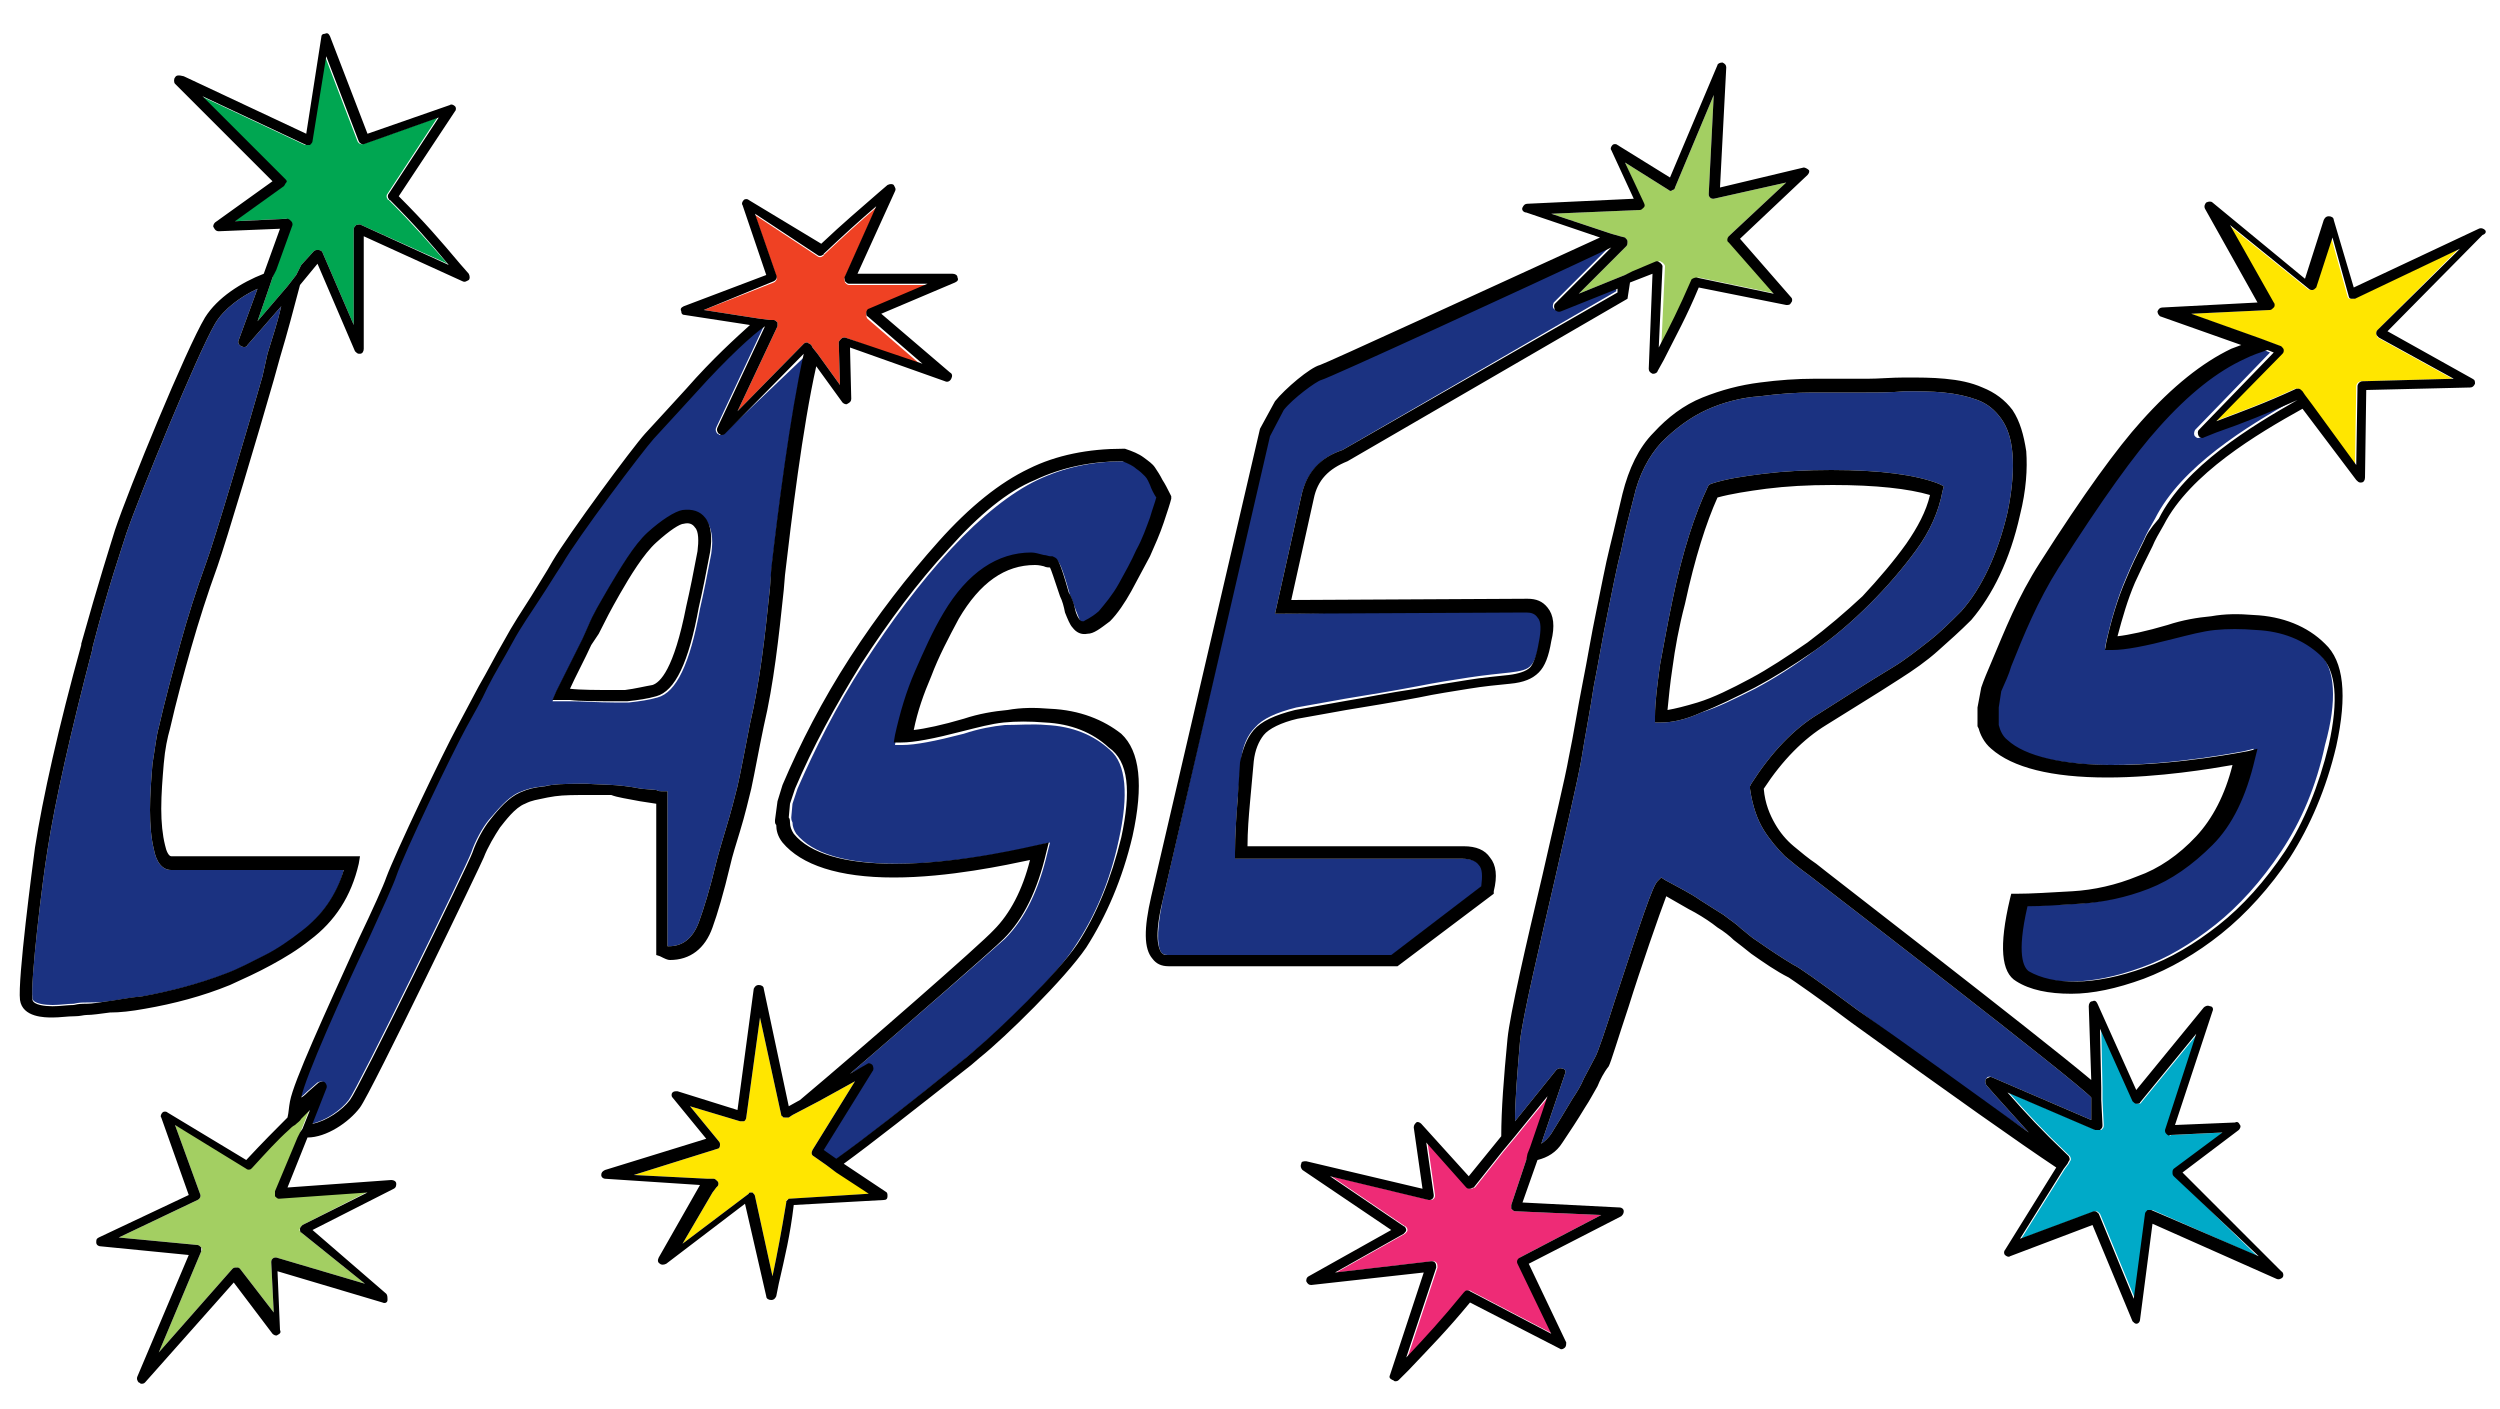 <?xml version="1.0" encoding="utf-8"?>
<!-- Generator: Adobe Illustrator 17.0.0, SVG Export Plug-In . SVG Version: 6.00 Build 0)  -->
<!DOCTYPE svg PUBLIC "-//W3C//DTD SVG 1.1//EN" "http://www.w3.org/Graphics/SVG/1.1/DTD/svg11.dtd">
<svg version="1.1" id="Layer_2" xmlns="http://www.w3.org/2000/svg" xmlns:xlink="http://www.w3.org/1999/xlink" x="0px" y="0px"
	 width="200px" height="112.7px" viewBox="0 0 200 112.7" enable-background="new 0 0 200 112.7" xml:space="preserve">
<path id="color9" fill="#00A651" d="M35.8,21.1L28.9,18c-0.1-0.1-0.3,0-0.4,0c-0.1,0.1-0.2,0.2-0.2,0.3l0,7.7l-2.5-5.8
	c0-0.1-0.2-0.2-0.3-0.2c0,0,0,0-0.1,0c-0.1,0-0.2,0-0.3,0.1l-1,1.1L23.7,22L23,22.9l-2.4,2.8l1-2.9l0.2-0.6l0.2-0.6l1.3-3.6
	c0-0.1,0-0.2-0.1-0.3c-0.1-0.1-0.2-0.2-0.3-0.2l-4.2,0.2l3.9-2.8c0.1-0.1,0.1-0.2,0.2-0.3s0-0.2-0.1-0.3l-6.6-6.6l8.3,3.9
	c0.1,0,0.2,0,0.3,0c0.1-0.1,0.2-0.2,0.2-0.3l1.1-6.8l2.6,6.8c0.1,0.2,0.3,0.3,0.5,0.2l5.9-2.1l-4,6.1c-0.1,0.1-0.1,0.3,0,0.4
	c0,0,0,0.1,0.1,0.1C33.1,18,34.3,19.4,35.8,21.1z"/>
<path id="color8" fill="#EF4123" d="M69.4,25.5l4.4,3.8L67.6,27c-0.1,0-0.2,0-0.3,0.1c-0.1,0.1-0.2,0.2-0.2,0.3l0.1,3.4l-1.8-2.5
	l-0.4-0.5l-0.1-0.2c-0.1-0.1-0.2-0.1-0.3-0.2c0,0,0,0,0,0c-0.1,0-0.2,0-0.3,0.1L59,32.9l3.2-6.8c0-0.1,0-0.2,0-0.3c0,0,0,0,0,0
	c-0.1-0.1-0.2-0.2-0.3-0.2l-0.3,0l-0.8-0.1l-4.5-0.7l5.6-2.2c0.2-0.1,0.3-0.3,0.2-0.5l-1.7-4.9l5,3.3c0.1,0.1,0.3,0.1,0.4,0
	c0,0,0.1,0,0.1-0.1c1.7-1.6,2.8-2.6,4.2-3.8l-2.5,5.6c-0.1,0.1,0,0.3,0,0.4c0.1,0.1,0.2,0.2,0.3,0.2h0l6.3,0l-4.7,2
	c-0.1,0-0.2,0.2-0.2,0.3C69.3,25.2,69.3,25.4,69.4,25.5z"/>
<path id="color7" fill="#A3CF62" d="M138.5,19.4l3.6,4.1l-6.2-1.3c-0.1,0-0.4,0.1-0.4,0.2c-1,2.3-1.7,3.7-2.6,5.4l0.3-6.5
	c0-0.1-0.1-0.2-0.2-0.3c-0.1,0-0.1-0.1-0.2-0.1c0,0-0.1,0-0.1,0l-1.9,0.8L130,22l-0.5,0.2l-3.2,1.3l3.5-3.5l0.3-0.3
	c0.1-0.1,0.1-0.2,0.1-0.4c0-0.1-0.1-0.2-0.2-0.3l-0.4-0.1l-0.7-0.2l-4.8-1.6l7-0.3c0.1,0,0.2-0.1,0.3-0.2c0.1-0.1,0.1-0.2,0-0.4
	L130,13l3.5,2.2c0.1,0.1,0.2,0.1,0.3,0c0.1,0,0.2-0.1,0.2-0.2l3.1-7.4l-0.4,7.9c0,0.1,0,0.2,0.1,0.3c0.1,0.1,0.2,0.1,0.3,0.1
	l5.8-1.3l-4.6,4.3C138.3,19,138.3,19.3,138.5,19.4z"/>
<path id="color6" fill="#A3CF62" d="M24.2,98l5.3-2.7l-7.1,0.5c-0.1,0-0.3,0-0.3-0.2c-0.1-0.1-0.1-0.2,0-0.4l1.8-4.3l0.2-0.5
	l0.2-0.5l0.6-1.5c-0.3,0.2-0.5,0.5-0.7,0.7c-0.2,0.2-0.4,0.3-0.5,0.5c-0.2,0.1-0.3,0.3-0.5,0.4c-0.9,0.9-1.8,1.8-2.9,3
	c0,0-0.1,0.1-0.1,0.1c-0.1,0.1-0.3,0.1-0.4,0L14,90l2,5.5c0.1,0.2,0,0.4-0.2,0.5l-6.3,3l6.3,0.6c0.1,0,0.2,0.1,0.3,0.2
	s0.1,0.2,0,0.3l-3.4,8.1l5.9-6.7c0.1-0.1,0.2-0.1,0.3-0.1c0.1,0,0.2,0.1,0.3,0.1l2.7,3.5l-0.2-4c0-0.1,0-0.2,0.1-0.3
	c0.1-0.1,0.2-0.1,0.3-0.1l7.1,2.1l-5.1-4.1c-0.1-0.1-0.2-0.2-0.1-0.3C24,98.2,24.1,98.1,24.2,98z"/>
<path id="color5" fill="#EE2B76" d="M121.5,101.1l2.7,5.6l-6.5-3.4c-0.1-0.1-0.3-0.1-0.4,0c0,0-0.1,0.1-0.1,0.1
	c-1.8,2.2-3,3.5-4.6,5.2l2.4-7.2c0-0.1,0-0.3-0.1-0.4c-0.1-0.1-0.2-0.1-0.3-0.1c0,0,0,0,0,0l-7.7,0.9l5.5-3.1
	c0.1-0.1,0.2-0.2,0.2-0.3c0-0.1-0.1-0.3-0.2-0.3l-5.9-4l7.9,1.9c0.1,0,0.2,0,0.3-0.1s0.1-0.2,0.1-0.3l-0.6-4.2l3.2,3.6
	c0.1,0.1,0.2,0.1,0.3,0.1c0.1,0,0.2-0.1,0.3-0.1l2.3-2.9l0.5-0.6l0.5-0.6l2.6-3.2l-1.4,4.1l-0.2,0.5l-0.2,0.5l-1.2,3.6
	c0,0.1,0,0.2,0,0.3c0.1,0.1,0.2,0.2,0.3,0.2l6.9,0.3l-6.5,3.4C121.5,100.7,121.4,100.9,121.5,101.1z"/>
<path id="color4" fill="#00AAC8" d="M180.6,100.5l-8.4-3.7c-0.1,0-0.2,0-0.3,0c-0.1,0.1-0.2,0.2-0.2,0.3l-0.9,6.8l-2.8-6.8
	c-0.1-0.1-0.2-0.2-0.3-0.2c0,0-0.1,0-0.1,0l-5.9,2.2l3.5-5.6l0.3-0.4l0.1-0.2c0.1-0.1,0.1-0.2,0-0.4c0,0,0,0,0,0
	c0,0-0.1-0.1-0.1-0.1c-2.1-2-3.3-3.3-4.8-5l7,3c0.1,0,0.3,0,0.4,0c0,0,0,0,0.1-0.1c0.1-0.1,0.1-0.2,0.1-0.3l-0.1-2l0-1l-0.1-4.7
	l2.6,5.8c0.1,0.1,0.2,0.2,0.3,0.2c0.1,0,0.3,0,0.3-0.1l4.5-5.5l-2.5,7.7c0,0.1,0,0.2,0.1,0.3c0.1,0.1,0.2,0.2,0.3,0.1l4.2-0.2
	l-3.9,2.9c-0.1,0.1-0.1,0.2-0.1,0.3c0,0.1,0,0.2,0.1,0.3L180.6,100.5z"/>
<path id="color3" fill="#FFE600" d="M67,93.8l2.6,1.7l-6.4,0.4c-0.1,0-0.3,0.1-0.3,0.2c0,0,0,0.1,0,0.1c-0.4,2.4-0.7,4-1.1,5.9
	l-1.4-6.4l0,0c0-0.1-0.1-0.2-0.2-0.3c0,0-0.1,0-0.1,0c-0.1,0-0.2,0-0.2,0.1l-0.4,0.3l-4.9,3.7l2.4-4.1l0.3-0.4l0.1-0.1
	c0.1-0.1,0.1-0.3,0-0.4c-0.1-0.1-0.2-0.2-0.3-0.2c0,0,0,0,0,0l-0.5,0L50.7,94l6.7-2.1c0.1,0,0.2-0.1,0.2-0.3c0-0.1,0-0.2-0.1-0.3
	l-2.3-2.8l4,1.2c0.1,0,0.2,0,0.3,0s0.2-0.2,0.2-0.3l1.1-8l1.7,7.8c0,0,0,0.1,0.1,0.1c0,0.1,0.1,0.1,0.2,0.1c0.1,0,0.2,0,0.3,0
	l0.3-0.2l2.1-1.1l2.9-1.6L65,92c-0.1,0.2-0.1,0.4,0.1,0.5l1,0.7l0.4,0.3L67,93.8z"/>
<path id="color2" fill="#FFE600" d="M190.1,26.7c0-0.1,0-0.2,0.1-0.3l6.5-6.5l-8.4,4c-0.1,0-0.2,0-0.3,0c-0.1,0-0.2-0.1-0.2-0.2
	l-1.3-4.7l-1.3,4c0,0.1-0.1,0.2-0.3,0.2c-0.1,0-0.2,0-0.3-0.1l-6.3-5.1l3.5,6.2c0.1,0.1,0.1,0.3,0,0.4c-0.1,0.1-0.2,0.2-0.3,0.2
	l-6.3,0.3l5.6,2l0.8,0.3l0.8,0.3l0,0c0.1,0,0.2,0.1,0.2,0.3c0,0.1,0,0.3-0.1,0.3l-5.3,5.4c2.1-0.8,3.8-1.4,6.4-2.6c0,0,0.1,0,0.1,0
	c0,0,0.1,0,0.1,0c0.1,0,0.2,0.1,0.3,0.2l0.2,0.3l0.3,0.4l0.3,0.4l3.5,4.8l0.1-6.3c0-0.2,0.2-0.4,0.4-0.4l7.3-0.2l-6-3.3
	C190.2,26.9,190.1,26.8,190.1,26.7z"/>
<path id="color1" fill="#1B3281" d="M24.2,74.5c-0.9,0.7-1.9,1.4-2.9,1.9c-1,0.5-2.1,1.1-3.2,1.5c-2.1,0.8-4.4,1.4-6.6,1.8
	c-1.1,0.1-2,0.3-2.8,0.4c-0.7,0.1-1.3,0.1-1.8,0.1c-0.3,0-0.6,0-1,0.1c-0.5,0-1.1,0.1-1.7,0.1c-0.6,0-1.5-0.1-1.6-0.5
	C2.4,78.6,3.4,70.4,3.8,68c0.6-3.9,1.9-9.6,3.6-16.1l0-0.1c1.3-5,2.3-7.8,2.7-9.1c1.1-3.2,5.7-14.4,7.1-16.8
	c0.7-1.2,2.1-2.2,3.4-2.8l-1.5,4.1c-0.1,0.2,0,0.4,0.2,0.5c0.2,0.1,0.4,0.1,0.5-0.1l2.7-3.1c-0.3,1.3-0.7,2.5-1.1,3.8L21,30.1
	c-1.2,4.2-3.8,13-4.5,14.9c-0.8,2.2-1.5,4.4-2.1,6.6c-0.6,2.2-1.2,4.4-1.7,6.6c-0.2,0.7-0.3,1.7-0.5,2.9c-0.1,1.2-0.2,2.5-0.2,3.7
	c0,1.2,0.1,2.3,0.3,3.1c0.2,1.1,0.7,1.7,1.4,1.7h13.8C27,71.6,25.8,73.2,24.2,74.5z M64.3,28.6c-1.1,4.9-2.1,12.8-2.6,17.2L61.6,47
	c-0.4,3.9-0.8,7.5-1.6,10.9c-0.4,2-0.7,3.7-1,5c-0.2,0.8-0.5,2-0.9,3.3c-0.3,1-0.6,2-0.8,2.8c-0.5,2.1-1,3.7-1.4,4.8
	c-0.5,1.3-1.3,1.9-2.4,1.9c0,0,0,0-0.1,0l0-11.9l0-0.5l-0.5,0c-0.1,0-0.2,0-0.4-0.1l-1.2-0.1c-2-0.4-3.2-0.3-4.3-0.4
	c-1.2,0-2.1,0-2.9,0.1l-0.6,0.1c-0.9,0.1-1.3,0.2-2,0.5c-0.9,0.4-1.7,1.4-2.4,2.2c-0.5,0.6-1.1,1.7-1.4,2.6
	c-0.3,0.9-9.1,18.9-9.8,19.8c-0.6,0.8-1.9,1.7-3,1.9l1.1-2.8c0.1-0.2,0-0.4-0.1-0.5c-0.1-0.1-0.3-0.1-0.5,0l-0.8,0.7
	c-0.2,0.2-0.4,0.4-0.6,0.5c0,0,0,0,0,0c0.3-1.6,3.3-8.3,5.4-12.7c1.1-2.4,2-4.4,2.2-5c0.6-1.8,4.4-9.7,5.6-11.9
	c0.6-1.1,1.2-2.1,1.7-3.2c0.6-1.2,1.3-2.3,2-3.6c0.7-1.3,1.5-2.4,2.2-3.5c0.6-0.9,1.2-1.9,1.8-2.8c1.2-2.1,6.4-9,7.3-10
	c1-1.1,2.4-2.6,3.3-3.6c2.6-2.9,4.7-4.8,5.6-5.4l-3.8,8.1c-0.1,0.2,0,0.4,0.1,0.5c0.1,0,0.1,0.1,0.2,0.1c0.1,0,0.2,0,0.3-0.1
	L64.3,28.6z M56.4,41.5c-0.4-0.5-1-0.7-1.8-0.6c-0.6,0.1-1.7,0.8-2.8,1.8c-1.1,1-2.2,2.9-3.1,4.4c-0.8,1.4-1.2,2-1.7,3.2l-0.4,0.9
	c-0.8,1.6-2.1,4.2-2.1,4.2l-0.3,0.7h0.8c0.1,0,0.3,0,0.6,0c0.9,0,2.4,0.1,3.5,0.1c0,0,0,0,0,0c0.6,0,1,0,1.2,0
	c0.9-0.1,1.6-0.2,2.3-0.4c1.5-0.4,2.6-2.7,3.4-7.1c0.3-1.3,0.6-2.8,0.9-4.4C57.1,43,56.9,42.1,56.4,41.5z M92.2,38.8
	c-0.1-0.3-0.3-0.5-0.4-0.7c-0.2-0.2-0.4-0.4-0.7-0.6c-0.3-0.2-0.7-0.4-1.1-0.6c-2.6,0-4.9,0.5-7,1.5c-2.1,1-4.5,2.9-6.9,5.5
	c-2.5,2.7-4.8,5.8-7,9.2c-2.2,3.4-3.9,6.8-5.3,10l-0.4,1.2l-0.1,1.1c0,0.1,0,0.2,0.1,0.4c0,0.3,0.1,0.6,0.3,0.9
	c1.3,1.6,4,2.4,8.1,2.4c5.5,0,11.4-1.5,11.4-1.5l0.8-0.2l-0.2,0.8c-0.7,3-1.8,5.3-3.4,6.9C79.4,76,73.1,81.5,68,85.9l1.2-0.6
	c0.1-0.1,0.3,0,0.4,0.1c0.1,0.1,0.1,0.3,0,0.5l-3.9,6.3l1,0.7c2.1-1.5,5.6-4.2,10.4-8.1l0.7-0.6c1.9-1.5,6.7-6.1,8.2-8.5
	c1.6-2.4,2.8-5.2,3.5-8.5c0.8-3.6,0.6-6.1-0.7-7.2c-1.3-1.2-3-1.9-5.1-2c-1.1-0.1-2.2,0-3.3,0c-1,0.1-2.1,0.3-3.3,0.7
	c-2.3,0.6-3.9,0.9-4.9,0.9h-0.6l0.1-0.6c0.4-1.7,0.9-3.4,1.6-5.1c0.7-1.6,1.4-3.2,2.3-4.7c1.9-3.2,4.2-4.8,7-4.8
	c0.3,0,0.6,0.1,1,0.2c0.3,0.1,0.4,0.1,0.5,0.1l0.2,0l0.2,0.1c0.2,0.1,0.4,0.3,1.1,2.8c0.2,0.4,0.3,0.8,0.5,1.3
	c0.2,0.5,0.3,0.8,0.4,0.9c0.1,0.1,0.1,0.1,0.3,0.1c0.2,0,0.5-0.1,1.2-0.8c0.5-0.6,1.1-1.3,1.6-2.2c0.5-0.9,1-1.8,1.4-2.7
	c0.4-0.9,0.8-1.8,1.1-2.6c0.2-0.7,0.4-1.2,0.5-1.6C92.5,39.5,92.3,39.1,92.2,38.8z M99,64.1l0.3-3.3c0.1-1.1,0.5-2,1.1-2.6
	c0.6-0.7,1.7-1.2,3.3-1.6l3.9-0.7c1.8-0.3,3.7-0.6,5.8-1c1.5-0.3,2.8-0.5,4.1-0.7c1.3-0.2,2.4-0.3,3.3-0.4c0.8-0.1,1.4-0.2,1.7-0.6
	c0.2-0.2,0.5-0.8,0.7-2c0.2-0.9,0.2-1.6-0.1-2c-0.2-0.2-0.4-0.3-0.9-0.4L102,49.1l2.1-9.4c0.4-1.8,1.5-3.1,3.3-3.7l21.9-12.7l0-0.3
	l-4.5,1.8c-0.2,0.1-0.4,0-0.5-0.1s-0.1-0.3,0-0.5l4.5-4.5c-7,3.2-22.7,10.4-23.2,10.6c-0.4,0.1-2.3,1.5-3,2.4l-1.1,2.1L93,72.1
	c-0.6,2.9-0.3,3.8-0.1,4.1c0.1,0.1,0.2,0.2,0.5,0.2h18l7.2-5.5c0.2-0.8,0.1-1.3-0.2-1.7c-0.2-0.3-0.7-0.5-1.3-0.5H98.8v-0.5
	C98.8,66.9,98.9,65.5,99,64.1z M158.9,86.3c-0.1,0.1-0.1,0.3,0,0.5l0.7,0.8c1,1.1,1.8,2,2.7,3c-4.4-3-10.2-7.2-13.7-9.8
	c-3.1-2.3-4.8-3.5-5.1-3.6c-1-0.6-1.9-1.2-2.9-1.9c-0.5-0.3-0.9-0.7-1.3-1c-0.4-0.4-0.9-0.7-1.4-1.1c-0.5-0.3-1.1-0.7-1.9-1.2
	c-0.7-0.5-1.7-1-2.8-1.6l-0.3-0.2l-0.3,0.3c-0.4,0.4-1.3,3.1-3.4,9.5c-0.7,2.2-1.4,4.3-1.6,4.6c-0.3,0.6-0.6,1.1-0.9,1.7
	c-0.2,0.5-0.5,1-0.9,1.6c-0.6,1-1.2,2-1.7,2.8c-0.2,0.3-0.5,0.6-0.8,0.8l1.9-5.6c0.1-0.2,0-0.4-0.2-0.4c-0.2-0.1-0.4,0-0.5,0.1
	l-3.3,4.1c0-1.8,0.2-4,0.4-6.4c0.2-1.9,1.6-7.8,2.8-13c0.9-4,1.8-7.8,2.1-9.5c0.3-1.9,0.7-3.9,1-5.9c0.4-2,0.7-3.9,1.1-5.8
	c0.4-1.9,0.7-3.6,1.1-5.1c0.3-1.6,0.7-3,1-4.2c0.4-1.8,1.2-3.3,2.2-4.4c1.1-1.1,2.3-2,3.6-2.6c1.3-0.6,2.8-1,4.3-1.1
	c1.5-0.2,2.9-0.3,4.2-0.3h4.3c0.9,0,2,0,3.1-0.1c1.1,0,2.1,0,3.1,0.1c1,0.1,1.9,0.3,2.7,0.6c0.8,0.3,1.4,0.8,1.9,1.5
	c0.5,0.7,0.8,1.6,0.9,2.8c0.1,1.2,0,2.8-0.4,4.7c-0.8,3.4-2.1,6.1-3.7,7.9c-0.9,0.9-1.7,1.7-2.6,2.4c-0.9,0.7-1.9,1.5-2.9,2.1
	c-2,1.2-4,2.5-5.9,3.7c-2,1.2-3.8,3.1-5.4,5.6l-0.1,0.2l0,0.2c0.2,1.4,0.6,2.5,1.1,3.3c0.5,0.8,1.1,1.5,1.7,2.1
	c0.6,0.5,1.2,1,1.9,1.5c1.3,1,21.3,16.4,22.6,17.8l0,1.8l-7.9-3.4C159.2,86.1,159,86.1,158.9,86.3z M140.4,55.1
	c1.5-0.8,3.1-1.8,4.7-3c1.6-1.1,3.1-2.4,4.5-3.8c1.4-1.4,2.6-2.8,3.7-4.3c1.1-1.5,1.8-3.1,2.1-4.7l0.1-0.4l-0.4-0.2
	c-1.8-0.7-4.6-1.1-8.6-1.1c-2,0-3.8,0.1-5.4,0.3c-1.6,0.2-3,0.4-4.2,0.8l-0.2,0.1l-0.1,0.2c-1,2.1-2,5.1-2.8,9
	c-0.4,1.9-0.7,3.6-1,5.2c-0.2,1.5-0.4,2.9-0.4,4.1l0,0.5h0.5c0.8,0,1.9-0.2,3.2-0.8C137.4,56.6,138.8,55.9,140.4,55.1z M185.6,52.3
	c-1.3-1.2-3-1.9-5.1-2c-1.1-0.1-2.2,0-3.3,0c-1,0.1-2.1,0.3-3.3,0.7c-2.3,0.6-3.9,0.9-4.9,0.9h-0.6l0.1-0.6c0.4-1.7,0.9-3.5,1.6-5.1
	c0.5-1.2,0.8-1.8,1.4-3c0.2-0.5,0.5-1,0.9-1.7c2.1-4.2,7.4-7.4,11.1-9.5c-2.5,1.1-4.2,1.8-6.5,2.6l-1,0.4c-0.2,0.1-0.3,0-0.4-0.1
	c-0.1-0.1-0.1-0.3,0-0.5l6-6.2l-0.5-0.2c-0.6,0.2-1.2,0.4-1.8,0.7c-2.1,1-4.5,2.9-6.9,5.5c-1.9,2.1-4.5,5.7-8,11.2
	c-1.7,2.7-2.8,5.3-3.8,7.9c-0.3,0.7-0.5,1.3-0.8,2l-0.2,1.3l0,1.4c0.1,0.4,0.3,0.9,0.7,1.2c1.5,1.3,4.5,2,8.6,2
	c5.2,0,10.5-1.1,10.6-1.1l0.8-0.2l-0.2,0.8c-0.7,3-1.8,5.3-3.4,6.9c-1.5,1.6-3.3,2.8-5.1,3.5c-1.8,0.7-3.7,1.1-5.5,1.2
	c-1.6,0.1-3,0.1-4.2,0.2c-0.9,3.9-0.3,4.9,0.1,5.2c1.8,1.1,5.2,1.2,9.3-0.3c2-0.7,4-1.9,5.9-3.4c1.9-1.5,3.7-3.5,5.3-5.9
	c1.6-2.4,2.8-5.2,3.5-8.5C187,56,186.8,53.5,185.6,52.3z"/>
<path id="outline" d="M11.6,80.7c2.3-0.4,4.6-1,6.8-1.9c1.1-0.5,2.2-1,3.3-1.6c1.1-0.6,2.1-1.2,3.1-2c2-1.5,3.3-3.5,3.9-6.1l0.1-0.6
	H13.7c-0.2,0-0.4-0.4-0.5-0.9c-0.2-0.8-0.3-1.8-0.3-2.9c0-1.2,0.1-2.4,0.2-3.6c0.1-1.2,0.3-2.1,0.5-2.8c0.5-2.2,1.1-4.4,1.7-6.5
	c0.6-2.1,1.3-4.3,2.1-6.5c0.7-2,3.3-10.7,4.5-14.9l0.5-1.8c0.6-2,1.1-3.9,1.6-5.8l1.4-1.7l3,7c0.1,0.1,0.2,0.2,0.3,0.2
	c0,0,0,0,0.1,0c0.2,0,0.3-0.2,0.3-0.4l0-9l7.9,3.6c0.2,0.1,0.3,0,0.5-0.1c0.1-0.1,0.1-0.3,0-0.5l-0.7-0.8c-1.6-1.9-2.8-3.3-4.9-5.4
	l4.5-6.8c0.1-0.1,0.1-0.3,0-0.4c-0.1-0.1-0.3-0.2-0.4-0.1l-6.6,2.3l-3-7.8c-0.1-0.2-0.2-0.3-0.4-0.2c-0.2,0-0.3,0.1-0.3,0.3
	l-1.2,7.7l-9.8-4.6C14.3,6,14.1,6,14,6.2c-0.1,0.1-0.1,0.4,0,0.5l7.8,7.8l-4.6,3.3c-0.1,0.1-0.2,0.3-0.1,0.4
	c0.1,0.2,0.2,0.3,0.4,0.3l4.9-0.2l-1.3,3.6c-1.8,0.7-3.7,1.9-4.7,3.5c-1.5,2.5-6.1,13.7-7.2,17c-0.4,1.3-1.3,4.1-2.7,9.1l0,0.1
	c-1.8,6.5-3.1,12.3-3.7,16.2c-0.2,1.5-1.4,10.6-1.2,12.2c0.2,1.4,2,1.4,2.6,1.4c0.6,0,1.2-0.1,1.8-0.1c0.4,0,0.7-0.1,0.9-0.1
	c0.5,0,1.1-0.1,1.9-0.2C9.6,81,10.5,80.9,11.6,80.7z M6.9,80.3c-0.3,0-0.6,0-1,0.1c-0.5,0-1.1,0.1-1.7,0.1c-0.6,0-1.5-0.1-1.6-0.5
	C2.4,78.6,3.4,70.4,3.8,68c0.6-3.9,1.9-9.6,3.6-16.1l0-0.1c1.3-5,2.3-7.8,2.7-9.1c1.1-3.2,5.7-14.4,7.1-16.8
	c0.7-1.2,2.1-2.2,3.4-2.8l-1.5,4.1c-0.1,0.2,0,0.4,0.2,0.5c0.2,0.1,0.4,0.1,0.5-0.1l2.7-3.1c-0.3,1.3-0.7,2.5-1.1,3.8L21,30.1
	c-1.2,4.2-3.8,13-4.5,14.9c-0.8,2.2-1.5,4.4-2.1,6.6c-0.6,2.2-1.2,4.4-1.7,6.6c-0.2,0.7-0.3,1.7-0.5,2.9c-0.1,1.2-0.2,2.5-0.2,3.7
	c0,1.2,0.1,2.3,0.3,3.1c0.2,1.1,0.7,1.7,1.4,1.7h13.8c-0.6,2-1.7,3.6-3.4,4.9c-0.9,0.7-1.9,1.4-2.9,1.9c-1,0.5-2.1,1.1-3.2,1.5
	c-2.1,0.8-4.4,1.4-6.6,1.8c-1.1,0.1-2,0.3-2.8,0.4C7.9,80.2,7.4,80.3,6.9,80.3z M22.1,21.6l1.3-3.6c0-0.1,0-0.2-0.1-0.3
	c-0.1-0.1-0.2-0.2-0.3-0.2l-4.2,0.2l3.9-2.8c0.1-0.1,0.1-0.2,0.2-0.3s0-0.2-0.1-0.3l-6.6-6.6l8.3,3.9c0.1,0,0.2,0,0.3,0
	c0.1-0.1,0.2-0.2,0.2-0.3l1.1-6.8l2.6,6.8c0.1,0.2,0.3,0.3,0.5,0.2l5.9-2.1l-4,6.1c-0.1,0.1-0.1,0.3,0,0.4c0,0,0,0.1,0.1,0.1
	c2,2,3.2,3.4,4.7,5.2L28.9,18c-0.1-0.1-0.3,0-0.4,0c-0.1,0.1-0.2,0.2-0.2,0.3l0,7.7l-2.5-5.8c0-0.1-0.2-0.2-0.3-0.2c0,0,0,0-0.1,0
	c-0.1,0-0.2,0-0.3,0.1l-1,1.1L23.7,22L23,22.9l-2.4,2.8l1-2.9l0.2-0.6L22.1,21.6z M51.2,64.1l1.3,0.2c0,0,0,0,0,0l0,12.1l0.3,0.1
	c0.4,0.2,0.6,0.3,0.8,0.3c1.6,0,2.8-0.9,3.4-2.6c0.4-1.1,0.9-2.8,1.4-4.9c0.2-0.9,0.5-1.8,0.8-2.8c0.4-1.3,0.7-2.6,0.9-3.4
	c0.3-1.4,0.6-3.1,1-5c0.8-3.4,1.2-7.1,1.6-10.9l0.1-1.2c0.5-4.3,1.4-11.8,2.5-16.7l2.1,2.9c0.1,0.1,0.3,0.2,0.4,0.1
	c0.2-0.1,0.3-0.2,0.3-0.4l-0.1-4.1l7.6,2.7c0.2,0.1,0.4,0,0.5-0.2c0.1-0.2,0.1-0.4-0.1-0.5l-5.5-4.7l5.9-2.5
	c0.2-0.1,0.3-0.2,0.2-0.4c0-0.2-0.2-0.3-0.4-0.3h0l-7.6,0l3-6.6c0.1-0.2,0-0.3-0.1-0.5c-0.1-0.1-0.3-0.1-0.5,0l-0.7,0.6
	c-1.6,1.4-2.8,2.4-4.6,4.1L59.9,16c-0.1-0.1-0.3-0.1-0.4,0c-0.1,0.1-0.2,0.3-0.1,0.4l1.9,5.6l-6.6,2.5c-0.2,0.1-0.3,0.2-0.2,0.4
	c0,0.2,0.1,0.3,0.3,0.3l5.2,0.8c-1.1,1-3,2.7-5.1,5.1c-0.9,1-2.3,2.5-3.3,3.6c-1,1.1-6.1,8-7.4,10.2c-0.5,0.9-1.1,1.8-1.7,2.8
	c-0.7,1.1-1.5,2.3-2.2,3.6c-0.7,1.2-1.3,2.4-2,3.6c-0.6,1.1-1.1,2.1-1.7,3.2c-1.2,2.2-5,10.2-5.7,12.1c-0.2,0.6-1.1,2.6-2.2,4.9
	c-2.8,6.2-5.2,11.4-5.5,13c-0.1,0.5-0.1,0.9-0.2,1.3c-1,1-2,2-3.3,3.4l-6.3-3.8c-0.1-0.1-0.3-0.1-0.4,0s-0.2,0.3-0.1,0.4l2.2,6.2
	l-7.2,3.4c-0.2,0.1-0.2,0.2-0.2,0.4c0,0.2,0.2,0.3,0.3,0.3l7.1,0.7l-4.1,9.7c-0.1,0.2,0,0.4,0.1,0.5c0.1,0,0.1,0.1,0.2,0.1
	c0.1,0,0.2,0,0.3-0.1l7.1-8l3.1,4.1c0.1,0.1,0.3,0.2,0.4,0.1c0.2-0.1,0.3-0.2,0.2-0.4l-0.2-4.7l8.4,2.5c0.2,0.1,0.4,0,0.4-0.2
	s0-0.4-0.1-0.5L25,98.4l6.5-3.3c0.2-0.1,0.2-0.3,0.2-0.4c0-0.2-0.2-0.3-0.4-0.3L23,95l1.6-4h0c1.5,0,3.3-1.2,4.2-2.4
	c0.9-1.2,9.9-19.9,9.9-20c0.3-0.8,0.9-1.8,1.3-2.4c0.4-0.5,1.2-1.6,2-1.9c0.6-0.3,0.9-0.3,1.8-0.5l0.6-0.1c0.7-0.1,1.6-0.1,2.7-0.1
	c0.5,0,1.1,0,1.8,0C49.4,63.8,50.2,63.9,51.2,64.1z M43.6,62.9c-0.9,0.1-1.3,0.2-2,0.5c-0.9,0.4-1.7,1.3-2.4,2.2
	c-0.5,0.6-1.1,1.7-1.4,2.6c-0.3,0.9-9.1,18.9-9.8,19.8c-0.6,0.8-1.9,1.7-3,1.9l1.1-2.8c0.1-0.2,0-0.4-0.1-0.5
	c-0.1-0.1-0.3-0.1-0.5,0l-0.8,0.7c-0.2,0.2-0.4,0.4-0.6,0.5c0,0,0,0,0,0c0.3-1.6,3.3-8.3,5.4-12.7c1.1-2.4,2-4.4,2.2-5
	c0.6-1.8,4.4-9.7,5.6-11.9c0.6-1.1,1.2-2.1,1.7-3.2c0.6-1.2,1.3-2.3,2-3.6c0.7-1.3,1.5-2.4,2.2-3.5c0.6-0.9,1.2-1.9,1.8-2.8
	c1.2-2.1,6.4-9,7.3-10c1-1.1,2.4-2.6,3.3-3.6c2.6-2.9,4.7-4.8,5.6-5.4l-3.8,8.1c-0.1,0.2,0,0.4,0.1,0.5c0.1,0,0.1,0.1,0.2,0.1
	c0.1,0,0.2,0,0.3-0.1l6.3-6.4c-1.1,4.9-2.1,12.8-2.6,17.2L61.6,47c-0.4,3.9-0.8,7.5-1.6,10.9c-0.4,2-0.7,3.7-1,5
	c-0.2,0.8-0.5,2-0.9,3.3c-0.3,1-0.6,2-0.8,2.8c-0.5,2.1-1,3.7-1.4,4.8c-0.5,1.3-1.3,1.9-2.4,1.9c0,0,0,0-0.1,0l0-11.9l0-0.5l-0.5,0
	c-0.1,0-0.2,0-0.4-0.1l-1.2-0.1c-2-0.4-3.2-0.3-4.3-0.4c-1.2,0-2.1,0-2.9,0.1L43.6,62.9z M23.8,91L22,95.3c0,0.1,0,0.3,0,0.4
	c0.1,0.1,0.2,0.2,0.3,0.2l7.1-0.5L24.2,98c-0.1,0.1-0.2,0.2-0.2,0.3c0,0.1,0,0.3,0.1,0.3l5.1,4.1l-7.1-2.1c-0.1,0-0.2,0-0.3,0.1
	c-0.1,0.1-0.1,0.2-0.1,0.3l0.2,4l-2.7-3.5c-0.1-0.1-0.2-0.1-0.3-0.1c-0.1,0-0.2,0-0.3,0.1l-5.9,6.7l3.4-8.1c0-0.1,0-0.2,0-0.3
	c-0.1-0.1-0.2-0.2-0.3-0.2l-6.3-0.6l6.3-3c0.2-0.1,0.3-0.3,0.2-0.5L14,90l5.7,3.5c0.1,0.1,0.3,0.1,0.4,0c0,0,0.1-0.1,0.1-0.1
	c1.1-1.2,2-2.2,2.9-3c0.2-0.2,0.3-0.3,0.5-0.4c0.2-0.2,0.4-0.3,0.5-0.5c0.2-0.2,0.5-0.5,0.7-0.7l-0.6,1.5L24,90.6L23.8,91z
	 M61.9,22.5c0.2-0.1,0.3-0.3,0.2-0.5l-1.7-4.9l5,3.3c0.1,0.1,0.3,0.1,0.4,0c0,0,0.1,0,0.1-0.1c1.7-1.6,2.8-2.6,4.2-3.8l-2.5,5.6
	c-0.1,0.1,0,0.3,0,0.4c0.1,0.1,0.2,0.2,0.3,0.2h0l6.3,0l-4.7,2c-0.1,0-0.2,0.2-0.2,0.3c0,0.1,0,0.3,0.1,0.3l4.4,3.8L67.6,27
	c-0.1,0-0.2,0-0.3,0.1c-0.1,0.1-0.2,0.2-0.2,0.3l0.1,3.4l-1.8-2.5l-0.4-0.5l-0.1-0.2c-0.1-0.1-0.2-0.1-0.3-0.2c0,0,0,0,0,0
	c-0.1,0-0.2,0-0.3,0.1L59,32.9l3.2-6.8c0-0.1,0-0.2,0-0.3c0,0,0,0,0,0c-0.1-0.1-0.2-0.2-0.3-0.2l-0.3,0l-0.8-0.1l-4.5-0.7L61.9,22.5
	z M49,56.1c0.6,0,1,0,1.2,0c0.9-0.1,1.6-0.2,2.3-0.4c1.5-0.4,2.6-2.7,3.4-7.1c0.3-1.3,0.6-2.8,0.9-4.4c0.2-1.2,0.1-2.2-0.4-2.8
	c-0.4-0.5-1-0.7-1.8-0.6c-0.6,0.1-1.7,0.8-2.8,1.8c-1.1,1-2.2,2.9-3.1,4.4c-0.8,1.4-1.2,2-1.7,3.2l-0.4,0.9
	c-0.8,1.6-2.1,4.2-2.1,4.2l-0.3,0.7h0.8c0.1,0,0.3,0,0.6,0C46.4,56.1,47.9,56.1,49,56.1L49,56.1z M47.9,50.7
	c0.6-1.2,0.9-1.8,1.7-3.2c0.8-1.4,1.9-3.2,2.9-4.1c1.1-1,1.9-1.5,2.2-1.5c0.4-0.1,0.7,0,0.9,0.3c0.3,0.3,0.3,1.1,0.2,1.9
	c-0.3,1.6-0.6,3.1-0.9,4.4c-1,5.1-2.1,6.1-2.7,6.3c-0.6,0.1-1.4,0.3-2.2,0.4c-0.1,0-0.4,0-1.1,0h0c-1,0-2.5,0-3.3-0.1
	c0.4-0.9,1.2-2.4,1.7-3.5L47.9,50.7z M84,56.7c-1.2-0.1-2.3-0.1-3.4,0.1c-1.1,0.1-2.3,0.3-3.5,0.7c-1.7,0.5-3.1,0.8-4,0.9
	c0.3-1.5,0.8-2.9,1.4-4.3c0.6-1.6,1.4-3.1,2.2-4.6c1.7-2.9,3.7-4.3,6.1-4.3c0.1,0,0.3,0,0.7,0.1c0.2,0.1,0.4,0.1,0.5,0.1
	c0.1,0.2,0.3,0.8,0.8,2.3c0.2,0.4,0.3,0.8,0.4,1.3c0.2,0.5,0.4,1,0.6,1.2c0.3,0.4,0.7,0.6,1.2,0.5c0.5,0,1-0.4,1.8-1
	c0.6-0.6,1.2-1.5,1.7-2.4c0.5-0.9,1-1.9,1.5-2.8c0.4-0.9,0.8-1.8,1.1-2.7c0.3-0.9,0.5-1.5,0.6-1.9l0-0.2l-0.1-0.2
	c-0.2-0.4-0.4-0.8-0.6-1.1c-0.2-0.4-0.4-0.7-0.6-1c-0.2-0.3-0.5-0.5-0.9-0.8c-0.4-0.3-0.9-0.5-1.5-0.7l-0.2,0
	c-2.7,0-5.3,0.5-7.5,1.6c-2.3,1.1-4.7,3-7.2,5.8c-2.5,2.8-4.9,5.9-7.1,9.3c-2.2,3.4-4,6.9-5.4,10.2l-0.4,1.3l-0.2,1.5l0,0.1
	c0,0.1,0,0.2,0.1,0.3c0,0.4,0.1,0.9,0.5,1.4c1.5,1.8,4.5,2.8,8.9,2.8c4.4,0,9-1,10.9-1.4c-0.6,2.4-1.6,4.3-2.9,5.6
	C78.5,75.5,69,83.8,64,88l-0.9,0.5l-2-9.4c0-0.2-0.2-0.3-0.4-0.3c-0.2,0-0.3,0.1-0.4,0.3l-1.3,9.7l-4.8-1.5c-0.2,0-0.3,0-0.4,0.1
	c-0.1,0.1-0.1,0.3,0,0.4l2.7,3.3l-8.1,2.5c-0.2,0.1-0.3,0.2-0.3,0.4c0,0.2,0.2,0.3,0.3,0.3l7.6,0.5l-3.3,5.8
	c-0.1,0.2-0.1,0.4,0.1,0.5c0.1,0.1,0.3,0.1,0.5,0l6.3-4.8l1.7,7.4c0,0.2,0.2,0.3,0.4,0.3c0.2,0,0.3-0.1,0.4-0.3l0.2-1
	c0.5-2.2,0.9-3.8,1.2-6.3l7.2-0.4c0.2,0,0.3-0.1,0.3-0.3s0-0.3-0.2-0.4l-3.3-2.2c2.2-1.6,5.5-4.2,10.2-7.9l0.7-0.6
	c2-1.6,6.8-6.3,8.5-8.8c1.6-2.5,2.9-5.5,3.7-8.9c0.9-4.1,0.6-6.8-0.9-8.2C88.3,57.6,86.4,56.8,84,56.7z M89.7,67
	c-0.8,3.3-2,6.2-3.5,8.5c-1.6,2.4-6.4,7-8.2,8.5l-0.7,0.6c-4.8,3.9-8.3,6.6-10.4,8.1l-1-0.7l3.9-6.3c0.1-0.1,0.1-0.3,0-0.5
	c-0.1-0.1-0.3-0.2-0.4-0.1L68,85.9c5.1-4.4,11.4-9.9,12.3-10.8c1.6-1.6,2.7-3.9,3.4-6.9l0.2-0.8L83,67.6c-0.1,0-6,1.5-11.4,1.5
	c-4,0-6.8-0.8-8.1-2.4c-0.2-0.3-0.3-0.6-0.3-0.9c0-0.1,0-0.3-0.1-0.4l0.1-1.1l0.4-1.2c1.4-3.3,3.2-6.6,5.3-10c2.2-3.4,4.5-6.5,7-9.2
	c2.4-2.7,4.7-4.6,6.9-5.5c2.1-1,4.5-1.5,7-1.5c0.5,0.2,0.9,0.4,1.1,0.6c0.3,0.2,0.5,0.4,0.7,0.6c0.2,0.2,0.3,0.5,0.4,0.7
	c0.1,0.3,0.3,0.7,0.5,1c-0.1,0.4-0.3,0.9-0.5,1.6c-0.3,0.8-0.6,1.7-1.1,2.6c-0.4,0.9-0.9,1.8-1.4,2.7c-0.5,0.9-1.1,1.6-1.6,2.2
	c-0.7,0.6-1.1,0.7-1.2,0.8c-0.2,0-0.2,0-0.3-0.1c-0.1-0.1-0.3-0.4-0.4-0.9c-0.1-0.5-0.3-1-0.5-1.3c-0.7-2.5-0.9-2.7-1.1-2.8
	l-0.2-0.1l-0.2,0c-0.1,0-0.3-0.1-0.5-0.1c-0.4-0.1-0.7-0.2-1-0.2c-2.7,0-5.1,1.6-7,4.8c-0.9,1.5-1.6,3.1-2.3,4.7
	c-0.7,1.6-1.2,3.3-1.6,5.1l-0.1,0.6h0.6c1,0,2.6-0.3,4.9-0.9c1.2-0.3,2.3-0.6,3.3-0.7c1-0.1,2.1-0.1,3.3,0c2.1,0.1,3.8,0.8,5.1,2
	C90.3,60.9,90.5,63.3,89.7,67z M62.9,96.1c0,0,0,0.1,0,0.1c-0.4,2.4-0.7,4-1.1,5.9l-1.4-6.4l0,0c0-0.1-0.1-0.2-0.2-0.3
	c0,0-0.1,0-0.1,0c-0.1,0-0.2,0-0.2,0.1l-0.4,0.3l-4.9,3.7l2.4-4.1l0.3-0.4l0.1-0.1c0.1-0.1,0.1-0.3,0-0.4c-0.1-0.1-0.2-0.2-0.3-0.2
	c0,0,0,0,0,0l-0.5,0L50.7,94l6.7-2.1c0.1,0,0.2-0.1,0.2-0.3c0-0.1,0-0.2-0.1-0.3l-2.3-2.8l4,1.2c0.1,0,0.2,0,0.3,0s0.2-0.2,0.2-0.3
	l1.1-8l1.7,7.8c0,0,0,0.1,0.1,0.1c0,0.1,0.1,0.1,0.2,0.1c0.1,0,0.2,0,0.3,0l0.3-0.2l2.1-1.1l2.9-1.6L65,92c-0.1,0.2-0.1,0.4,0.1,0.5
	l1,0.7l0.4,0.3l0.4,0.3l2.6,1.7l-6.4,0.4C63.1,95.9,63,96,62.9,96.1z M119.5,71.5l0-0.2c0.3-1.2,0.2-2.1-0.3-2.7
	c-0.4-0.6-1.1-0.9-2.1-0.9H99.8c0-1.2,0.1-2.4,0.2-3.5l0.3-3.3c0.1-0.9,0.4-1.6,0.8-2.1c0.4-0.5,1.4-1,2.7-1.3l3.9-0.7
	c1.8-0.3,3.7-0.6,5.8-1c1.4-0.3,2.8-0.5,4-0.7c1.2-0.2,2.3-0.3,3.3-0.4c1.1-0.1,1.8-0.4,2.3-0.9c0.5-0.5,0.8-1.3,1-2.5
	c0.3-1.2,0.2-2.1-0.3-2.7c-0.4-0.5-0.9-0.7-1.6-0.7l-18.9,0.1l1.8-8.1c0.3-1.5,1.2-2.4,2.7-3l22.4-13l0.2-1.3l1.8-0.7l-0.3,7.6
	c0,0.2,0.1,0.3,0.3,0.4c0,0,0.1,0,0.1,0c0.1,0,0.3-0.1,0.3-0.2l0.5-0.9c1-2,1.8-3.4,2.8-5.8l7,1.4c0.2,0,0.3,0,0.4-0.2
	c0.1-0.1,0.1-0.3,0-0.4l-4.1-4.7l5.4-5.1c0.1-0.1,0.2-0.3,0.1-0.4c-0.1-0.1-0.3-0.2-0.4-0.2l-6.7,1.6l0.5-9.6c0-0.2-0.1-0.3-0.3-0.4
	c-0.2,0-0.4,0.1-0.4,0.2l-3.8,9l-4.2-2.6c-0.1-0.1-0.3-0.1-0.4,0c-0.1,0.1-0.2,0.3-0.1,0.4l1.8,3.9l-8.5,0.4c-0.2,0-0.3,0.1-0.4,0.3
	s0.1,0.4,0.3,0.4l5.9,2c-9.4,4.3-21.8,10-22.4,10.2c-0.8,0.2-2.8,1.9-3.6,2.9l-1.2,2.2l-8.7,37.4c-0.6,2.6-0.6,4.2,0.1,5
	c0.3,0.4,0.7,0.6,1.3,0.6h18.3L119.5,71.5z M92.9,76.2c-0.2-0.3-0.6-1.2,0.1-4.1l8.6-37.2l1.1-2.1c0.7-0.9,2.6-2.3,3-2.4
	c0.5-0.1,16.2-7.3,23.2-10.6l-4.5,4.5c-0.1,0.1-0.1,0.3,0,0.5c0.1,0.1,0.3,0.2,0.5,0.1l4.5-1.8l0,0.3L107.4,36
	c-1.8,0.6-2.9,1.8-3.3,3.7l-2.1,9.4l20.1-0.1c0.4,0,0.7,0.1,0.9,0.4c0.3,0.3,0.3,1,0.1,2c-0.2,1.2-0.5,1.8-0.7,2
	c-0.3,0.3-0.9,0.5-1.7,0.6c-0.9,0.1-2.1,0.2-3.3,0.4c-1.2,0.2-2.6,0.4-4.1,0.7c-2.1,0.3-4,0.7-5.8,1l-3.9,0.7
	c-1.6,0.4-2.7,0.9-3.3,1.6c-0.6,0.7-0.9,1.6-1.1,2.6L99,64.1c-0.1,1.3-0.2,2.7-0.2,4.1v0.5h18.2c0.6,0,1.1,0.2,1.3,0.5
	c0.3,0.3,0.3,0.9,0.2,1.7l-7.2,5.5h-18C93.1,76.4,93,76.3,92.9,76.2z M131.2,16.8c0.1,0,0.2-0.1,0.3-0.2c0.1-0.1,0.1-0.2,0-0.4
	L130,13l3.5,2.2c0.1,0.1,0.2,0.1,0.3,0c0.1,0,0.2-0.1,0.2-0.2l3.1-7.4l-0.4,7.9c0,0.1,0,0.2,0.1,0.3c0.1,0.1,0.2,0.1,0.3,0.1
	l5.8-1.3l-4.6,4.3c-0.1,0.1-0.2,0.4,0,0.5l3.6,4.1l-6.2-1.3c-0.1,0-0.4,0.1-0.4,0.2c-1,2.3-1.7,3.7-2.6,5.4l0.3-6.5
	c0-0.1-0.1-0.2-0.2-0.3c-0.1,0-0.1-0.1-0.2-0.1c0,0-0.1,0-0.1,0l-1.9,0.8L130,22l-0.5,0.2l-3.2,1.3l3.5-3.5l0.3-0.3
	c0.1-0.1,0.1-0.2,0.1-0.4c0-0.1-0.1-0.2-0.2-0.3l-0.4-0.1l-0.7-0.2l-4.8-1.6L131.2,16.8z M145.1,52.1c1.6-1.1,3.1-2.4,4.5-3.8
	c1.4-1.4,2.6-2.8,3.7-4.3c1.1-1.5,1.8-3.1,2.1-4.7l0.1-0.4l-0.4-0.2c-1.8-0.7-4.6-1.1-8.6-1.1c-2,0-3.8,0.1-5.4,0.3
	c-1.6,0.2-3,0.4-4.2,0.8l-0.2,0.1l-0.1,0.2c-1,2.1-2,5.1-2.8,9c-0.4,1.9-0.7,3.6-1,5.2c-0.2,1.5-0.4,2.9-0.4,4.1l0,0.5h0.5
	c0.8,0,1.9-0.2,3.2-0.8c1.3-0.5,2.7-1.2,4.3-2C141.9,54.2,143.5,53.2,145.1,52.1z M133.4,56.8c0.1-1,0.2-2.1,0.4-3.4
	c0.2-1.5,0.5-3.2,1-5.1c0.8-3.7,1.7-6.5,2.6-8.5c1.1-0.3,2.4-0.5,3.9-0.7c1.6-0.2,3.3-0.3,5.3-0.3c3.5,0,6.1,0.3,7.8,0.8
	c-0.3,1.3-1,2.6-1.9,3.9c-1,1.4-2.2,2.8-3.5,4.2c-1.4,1.3-2.8,2.5-4.4,3.7c-1.6,1.1-3.1,2.1-4.6,2.9c-1.5,0.8-2.9,1.5-4.2,1.9
	C134.8,56.5,134,56.7,133.4,56.8z M174.6,93.8l4.5-3.4c0.1-0.1,0.2-0.3,0.1-0.4c-0.1-0.2-0.2-0.3-0.4-0.2L174,90l3-9.1
	c0.1-0.2,0-0.4-0.2-0.4c-0.2-0.1-0.4,0-0.5,0.1l-5.4,6.6l-3.1-6.9c-0.1-0.2-0.2-0.3-0.4-0.2c-0.2,0-0.3,0.2-0.3,0.4l0.2,5.9
	c-4.4-3.7-21.8-17.1-22-17.3c-0.6-0.4-1.2-0.9-1.8-1.4c-0.6-0.5-1.1-1.1-1.5-1.8c-0.4-0.7-0.8-1.6-0.9-2.8c1.5-2.3,3.2-4,5-5.1
	c1.9-1.2,3.9-2.4,5.9-3.7c1.1-0.7,2.1-1.4,3-2.2c0.9-0.8,1.8-1.6,2.7-2.5c1.7-2,3.1-4.8,3.9-8.4c0.5-2,0.6-3.7,0.5-5.1
	c-0.2-1.3-0.5-2.4-1.1-3.3c-0.6-0.8-1.4-1.4-2.4-1.8c-0.9-0.4-1.9-0.6-3-0.7c-1-0.1-2.1-0.1-3.2-0.1c-1.1,0-2.1,0.1-3,0.1h-4.3
	c-1.3,0-2.8,0.1-4.3,0.3c-1.6,0.2-3.1,0.6-4.6,1.2c-1.5,0.6-2.8,1.6-3.9,2.8c-1.2,1.2-2,2.9-2.5,4.9c-0.3,1.2-0.6,2.6-1,4.2
	c-0.4,1.6-0.7,3.3-1.1,5.2c-0.4,1.9-0.7,3.8-1.1,5.8c-0.4,2-0.7,4-1.1,5.9c-0.3,1.7-1.2,5.4-2.1,9.4c-1.3,5.5-2.6,11.1-2.8,13.1
	c-0.3,3.1-0.5,5.7-0.5,7.8l-2.6,3.2l-3.8-4.2c-0.1-0.1-0.3-0.2-0.4-0.1c-0.1,0.1-0.2,0.2-0.2,0.4l0.7,4.9l-9.3-2.2
	c-0.2,0-0.4,0-0.4,0.2c-0.1,0.2,0,0.4,0.1,0.5l7.1,4.8l-6.6,3.7c-0.2,0.1-0.2,0.3-0.2,0.4c0.1,0.2,0.2,0.3,0.4,0.3l9-1l-2.7,8.2
	c-0.1,0.2,0,0.3,0.2,0.4c0.1,0,0.1,0.1,0.2,0.1c0.1,0,0.2,0,0.3-0.1l0.8-0.8c1.7-1.8,3-3.1,4.9-5.4l7.2,3.7c0.1,0.1,0.3,0,0.4-0.1
	c0.1-0.1,0.1-0.3,0.1-0.4l-3-6.3l7.4-3.8c0.1-0.1,0.2-0.2,0.2-0.4c0-0.2-0.2-0.3-0.3-0.3l-7.8-0.4l1.2-3.4c0.8-0.2,1.5-0.6,2-1.4
	c0.6-0.9,1.2-1.8,1.8-2.8c0.4-0.6,0.7-1.2,1-1.7c0.2-0.5,0.5-1.1,0.9-1.6c0.2-0.4,0.7-2.1,1.6-4.8c0.9-2.9,2.5-7.5,3-8.8
	c0.9,0.5,1.7,1,2.3,1.3c0.7,0.4,1.3,0.8,1.8,1.2c0.5,0.3,1,0.7,1.3,1c0.4,0.3,0.9,0.7,1.4,1.1c1,0.7,2,1.4,3,1.9
	c0.3,0.2,2.5,1.7,5,3.6c8.3,6,13.4,9.6,16.4,11.6l-4.1,6.6c-0.1,0.1-0.1,0.3,0,0.4c0.1,0.1,0.3,0.2,0.4,0.1l6.6-2.5l3.2,7.7
	c0.1,0.1,0.2,0.2,0.3,0.2c0,0,0,0,0,0c0.2,0,0.3-0.2,0.3-0.3l1-7.7l9.9,4.4c0.2,0.1,0.4,0,0.5-0.1s0.1-0.4-0.1-0.5L174.6,93.8z
	 M172.1,96.8c-0.1,0-0.2,0-0.3,0c-0.1,0.1-0.2,0.2-0.2,0.3l-0.9,6.8l-2.8-6.8c-0.1-0.1-0.2-0.2-0.3-0.2c0,0-0.1,0-0.1,0l-5.9,2.2
	l3.5-5.6l0.3-0.4l0.1-0.2c0.1-0.1,0.1-0.2,0-0.4c0,0,0,0,0,0c0,0-0.1-0.1-0.1-0.1c-2.1-2-3.3-3.3-4.8-5l7,3c0.1,0,0.3,0,0.4,0
	c0,0,0,0,0.1-0.1c0.1-0.1,0.1-0.2,0.1-0.3l-0.1-2l0-1l-0.1-4.7l2.6,5.8c0.1,0.1,0.2,0.2,0.3,0.2c0.1,0,0.3,0,0.3-0.1l4.5-5.5
	l-2.5,7.7c0,0.1,0,0.2,0.1,0.3c0.1,0.1,0.2,0.2,0.3,0.1l4.2-0.2l-3.9,2.9c-0.1,0.1-0.1,0.2-0.1,0.3c0,0.1,0,0.2,0.1,0.3l6.8,6.4
	L172.1,96.8z M148.6,80.8c-3.1-2.3-4.8-3.5-5.1-3.6c-1-0.6-1.9-1.2-2.9-1.9c-0.5-0.3-0.9-0.7-1.3-1c-0.4-0.4-0.9-0.7-1.4-1.1
	c-0.5-0.3-1.1-0.7-1.9-1.2c-0.7-0.5-1.7-1-2.8-1.6l-0.3-0.2l-0.3,0.3c-0.4,0.4-1.3,3.1-3.4,9.5c-0.7,2.2-1.4,4.3-1.6,4.6
	c-0.3,0.6-0.6,1.1-0.9,1.7c-0.2,0.5-0.5,1-0.9,1.6c-0.6,1-1.2,2-1.7,2.8c-0.2,0.3-0.5,0.6-0.8,0.8l1.9-5.6c0.1-0.2,0-0.4-0.2-0.4
	c-0.2-0.1-0.4,0-0.5,0.1l-3.3,4.1c0-1.8,0.2-4,0.4-6.4c0.2-1.9,1.6-7.8,2.8-13c0.9-4,1.8-7.8,2.1-9.5c0.3-1.9,0.7-3.9,1-5.9
	c0.4-2,0.7-3.9,1.1-5.8c0.4-1.9,0.7-3.6,1.1-5.1c0.3-1.6,0.7-3,1-4.2c0.4-1.8,1.2-3.3,2.2-4.4c1.1-1.1,2.3-2,3.6-2.6
	c1.3-0.6,2.8-1,4.3-1.1c1.5-0.2,2.9-0.3,4.2-0.3h4.3c0.9,0,2,0,3.1-0.1c1.1,0,2.1,0,3.1,0.1c1,0.1,1.9,0.3,2.7,0.6
	c0.8,0.3,1.4,0.8,1.9,1.5c0.5,0.7,0.8,1.6,0.9,2.8c0.1,1.2,0,2.8-0.4,4.7c-0.8,3.4-2.1,6.1-3.7,7.9c-0.9,0.9-1.7,1.7-2.6,2.4
	c-0.9,0.7-1.9,1.5-2.9,2.1c-2,1.2-4,2.5-5.9,3.7c-2,1.2-3.8,3.1-5.4,5.6l-0.1,0.2l0,0.2c0.2,1.4,0.6,2.5,1.1,3.3
	c0.5,0.8,1.1,1.5,1.7,2.1c0.6,0.5,1.2,1,1.9,1.5c1.3,1,21.3,16.4,22.6,17.8l0,1.8l-7.9-3.4c-0.2-0.1-0.3,0-0.5,0.1
	c-0.1,0.1-0.1,0.3,0,0.5l0.7,0.8c1,1.1,1.8,2,2.7,3C158,87.5,152.2,83.3,148.6,80.8z M122.1,92.8l-1.2,3.6c0,0.1,0,0.2,0,0.3
	c0.1,0.1,0.2,0.2,0.3,0.2l6.9,0.3l-6.5,3.4c-0.2,0.1-0.3,0.3-0.2,0.5l2.7,5.6l-6.5-3.4c-0.1-0.1-0.3-0.1-0.4,0c0,0-0.1,0.1-0.1,0.1
	c-1.8,2.2-3,3.5-4.6,5.2l2.4-7.2c0-0.1,0-0.3-0.1-0.4c-0.1-0.1-0.2-0.1-0.3-0.1c0,0,0,0,0,0l-7.7,0.9l5.5-3.1
	c0.1-0.1,0.2-0.2,0.2-0.3c0-0.1-0.1-0.3-0.2-0.3l-5.9-4l7.9,1.9c0.1,0,0.2,0,0.3-0.1s0.1-0.2,0.1-0.3l-0.6-4.2l3.2,3.6
	c0.1,0.1,0.2,0.1,0.3,0.1c0.1,0,0.2-0.1,0.3-0.1l2.3-2.9l0.5-0.6l0.5-0.6l2.6-3.2l-1.4,4.1l-0.2,0.5L122.1,92.8z M198.8,18.4
	c-0.1-0.1-0.3-0.2-0.5-0.1l-10,4.7l-1.6-5.4c0-0.2-0.2-0.3-0.4-0.3c-0.2,0-0.3,0.1-0.4,0.3l-1.5,4.7l-7.4-6.1
	c-0.1-0.1-0.3-0.1-0.5,0c-0.1,0.1-0.2,0.3-0.1,0.5l4.2,7.5l-7.6,0.4c-0.2,0-0.3,0.1-0.4,0.3c0,0.2,0.1,0.3,0.2,0.4l6.5,2.3
	c-0.3,0.1-0.5,0.2-0.8,0.3c-2.3,1.1-4.7,3-7.2,5.8c-1.9,2.1-4.6,5.8-8.1,11.3c-1.8,2.8-2.8,5.4-3.9,8c-0.3,0.7-0.6,1.4-0.8,2
	l-0.3,1.6l0,1.5l0.1,0.2c0.1,0.4,0.4,1.1,1,1.6c1.7,1.5,4.8,2.3,9.3,2.3c4.1,0,8.3-0.7,10-1c-0.6,2.4-1.6,4.3-2.9,5.7
	c-1.4,1.5-3,2.6-4.7,3.2c-1.7,0.7-3.5,1.1-5.2,1.2c-1.8,0.1-3.3,0.2-4.5,0.2h-0.4l-0.1,0.4c-0.9,3.8-0.7,5.9,0.5,6.6
	c1.1,0.7,2.6,1,4.4,1c1.7,0,3.6-0.4,5.8-1.2c2.1-0.8,4.2-2,6.2-3.6c2-1.6,3.9-3.7,5.5-6.1c1.6-2.5,2.9-5.5,3.7-8.9
	c0.9-4.1,0.6-6.8-0.9-8.2c-1.4-1.4-3.4-2.2-5.7-2.3c-1.2-0.1-2.3-0.1-3.4,0.1c-1.1,0.1-2.3,0.3-3.5,0.7c-1.7,0.5-3.1,0.8-4,0.9
	c0.4-1.5,0.8-2.9,1.4-4.3c0.5-1.1,0.8-1.7,1.4-2.9c0.2-0.5,0.5-1,0.9-1.7c2.1-4.1,7.5-7.3,11.1-9.3l4.3,5.7c0.1,0.1,0.2,0.2,0.3,0.2
	c0,0,0.1,0,0.1,0c0.2,0,0.3-0.2,0.3-0.4l0.1-7l8.3-0.2c0.2,0,0.3-0.1,0.4-0.3c0-0.2,0-0.3-0.2-0.4l-6.8-3.8l7.6-7.7
	C198.9,18.7,198.9,18.5,198.8,18.4z M190.2,26.4c-0.1,0.1-0.1,0.2-0.1,0.3c0,0.1,0.1,0.2,0.2,0.3l6,3.3l-7.3,0.2
	c-0.2,0-0.4,0.2-0.4,0.4l-0.1,6.3l-3.5-4.8l-0.3-0.4l-0.3-0.4l-0.2-0.3c-0.1-0.1-0.2-0.2-0.3-0.2c0,0-0.1,0-0.1,0c0,0-0.1,0-0.1,0
	c-2.6,1.2-4.3,1.8-6.4,2.6l5.3-5.4c0.1-0.1,0.1-0.2,0.1-0.3c0-0.1-0.1-0.2-0.2-0.3l0,0l-0.8-0.3l-0.8-0.3l-5.6-2l6.3-0.3
	c0.1,0,0.2-0.1,0.3-0.2c0.1-0.1,0.1-0.3,0-0.4l-3.5-6.2l6.3,5.1c0.1,0.1,0.2,0.1,0.3,0.1c0.1,0,0.2-0.1,0.3-0.2l1.3-4l1.3,4.7
	c0,0.1,0.1,0.2,0.2,0.2c0.1,0,0.2,0,0.3,0l8.4-4L190.2,26.4z M171.5,43.3c-0.6,1.2-0.9,1.8-1.4,3c-0.7,1.6-1.2,3.3-1.6,5.1l-0.1,0.6
	h0.6c1,0,2.6-0.3,4.9-0.9c1.2-0.3,2.3-0.6,3.3-0.7c1-0.1,2.1-0.1,3.3,0c2.1,0.1,3.8,0.8,5.1,2c1.3,1.2,1.5,3.6,0.7,7.2
	c-0.8,3.3-2,6.2-3.5,8.5c-1.6,2.4-3.4,4.4-5.3,5.9c-1.9,1.5-3.9,2.7-5.9,3.4c-4.1,1.5-7.4,1.4-9.3,0.3c-0.4-0.3-1-1.3-0.1-5.2
	c1.2,0,2.6-0.1,4.2-0.2c1.8-0.1,3.7-0.5,5.5-1.2c1.8-0.7,3.5-1.9,5.1-3.5c1.6-1.6,2.7-3.9,3.4-6.9l0.2-0.8l-0.8,0.2
	c-0.1,0-5.4,1.1-10.6,1.1c-4.2,0-7.2-0.7-8.6-2c-0.4-0.3-0.6-0.8-0.7-1.2l0-1.4l0.2-1.3c0.3-0.7,0.6-1.3,0.8-2
	c1-2.5,2.1-5.2,3.8-7.9c3.5-5.5,6.1-9.1,8-11.2c2.4-2.7,4.7-4.5,6.9-5.5c0.6-0.3,1.2-0.5,1.8-0.7l0.5,0.2l-6,6.2
	c-0.1,0.1-0.1,0.3,0,0.5c0.1,0.1,0.3,0.2,0.4,0.1l1-0.4c2.3-0.8,4-1.5,6.5-2.6c-3.7,2.1-9,5.3-11.1,9.5
	C172,42.3,171.7,42.8,171.5,43.3z"/>
</svg>
